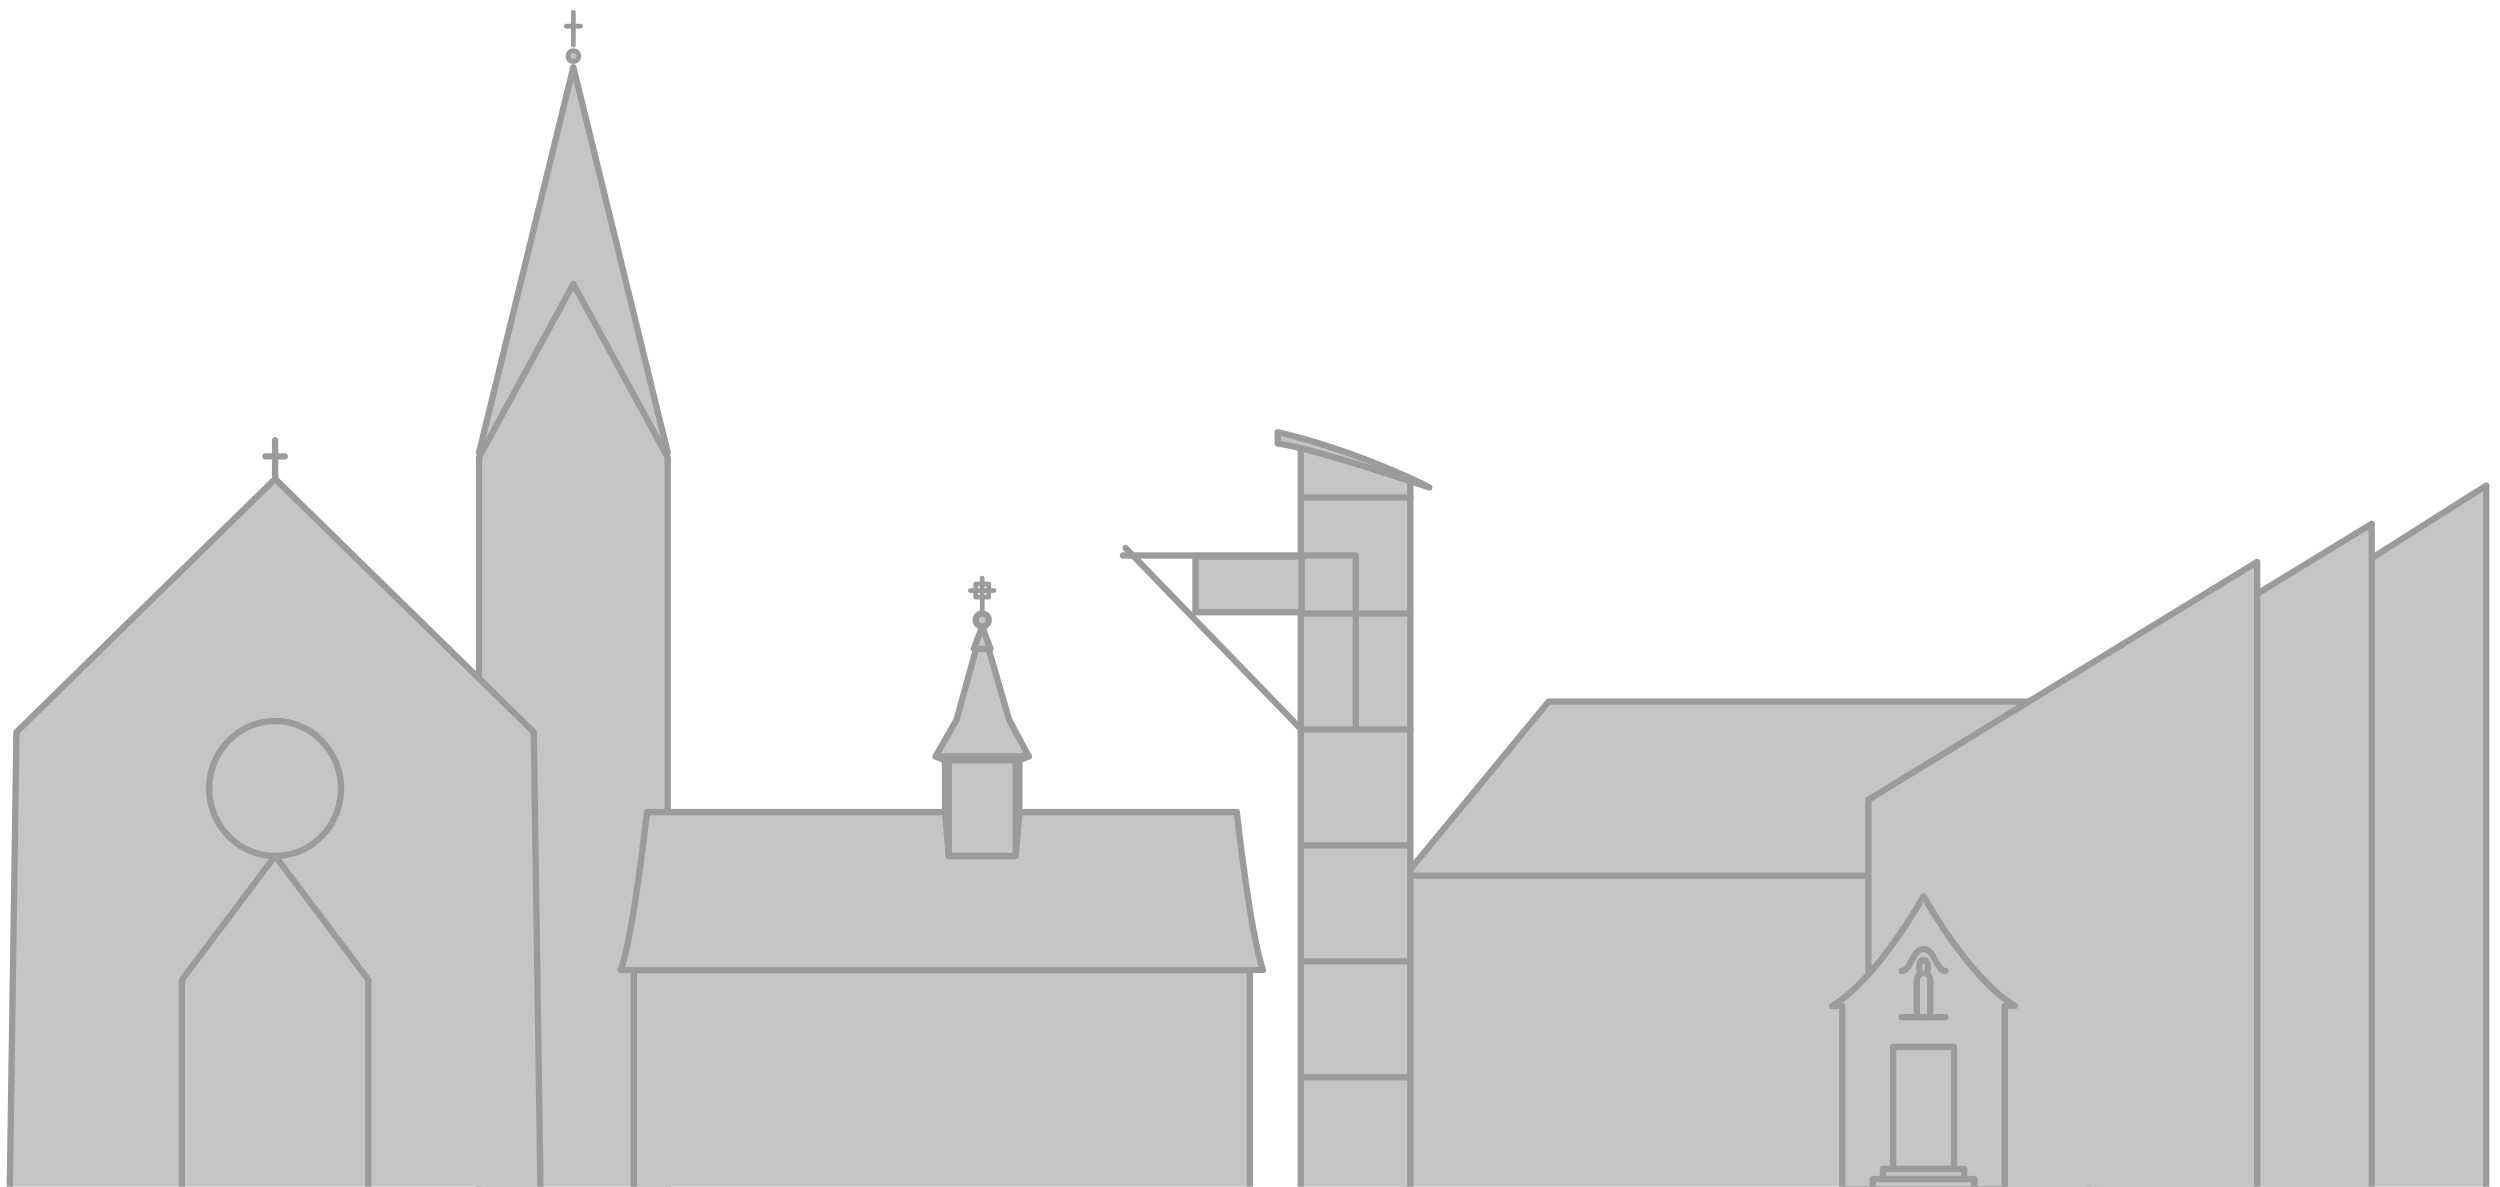 <?xml version="1.0" encoding="utf-8"?>
<!-- Generator: Adobe Illustrator 16.0.4, SVG Export Plug-In . SVG Version: 6.00 Build 0)  -->
<!DOCTYPE svg PUBLIC "-//W3C//DTD SVG 1.1//EN" "http://www.w3.org/Graphics/SVG/1.1/DTD/svg11.dtd">
<svg version="1.1" id="Ebene_2" xmlns="http://www.w3.org/2000/svg" xmlns:xlink="http://www.w3.org/1999/xlink" x="0px" y="0px"
	 width="396.434px" height="188.177px" viewBox="-1.899 -42.156 396.434 188.177"
	 enable-background="new -1.899 -42.156 396.434 188.177" xml:space="preserve">
<defs>
	<rect id="SVGID_1_" x="-1.899" y="-42.156" width="396.434" height="188.177"/>
</defs>
<clipPath id="SVGID_2_">
	<use xlink:href="#SVGID_1_"  overflow="visible"/>
</clipPath>
<g clip-path="url(#SVGID_2_)">
	<polygon fill="#C5C5C6" points="392.354,147.506 392.354,34.844 330.703,73.882 330.703,147.506 	"/>
	<polygon fill="none" stroke="#9B9B9B" stroke-linecap="round" stroke-linejoin="round" stroke-miterlimit="10" points="
		392.354,147.506 392.354,34.844 330.703,73.882 330.703,147.506 	"/>
	<polygon fill="#C5C5C6" points="374.19,147.506 374.19,40.899 312.541,78.603 312.541,147.506 	"/>
	<polygon fill="none" stroke="#9B9B9B" stroke-linecap="round" stroke-linejoin="round" stroke-miterlimit="10" points="
		374.19,147.506 374.19,40.899 312.541,78.603 312.541,147.506 	"/>
	<polygon fill="#C5C5C6" points="329.332,69.107 243.66,69.107 220.934,96.668 220.934,147.507 329.332,147.507 	"/>
	<polygon fill="none" stroke="#9B9B9B" stroke-linecap="round" stroke-linejoin="round" stroke-miterlimit="10" points="
		329.332,69.107 243.66,69.107 220.934,96.668 220.934,147.507 329.332,147.507 	"/>
	
		<line fill="none" stroke="#9B9B9B" stroke-linecap="round" stroke-linejoin="round" stroke-miterlimit="10" x1="221.554" y1="96.702" x2="296.051" y2="96.702"/>
	<polygon fill="#C5C5C6" points="356.028,147.506 356.028,46.949 294.379,84.658 294.379,147.506 	"/>
	<polygon fill="none" stroke="#9B9B9B" stroke-linecap="round" stroke-linejoin="round" stroke-miterlimit="10" points="
		356.028,147.506 356.028,46.949 294.379,84.658 294.379,147.506 	"/>
	<polygon fill="#C5C5C6" points="89.023,-31.5 103.984,29.62 74.062,29.62 	"/>
	<polygon fill="none" stroke="#9B9B9B" stroke-linecap="round" stroke-linejoin="round" stroke-miterlimit="10" points="
		89.023,-31.5 103.984,29.62 74.062,29.62 	"/>
	<polygon fill="#C5C5C6" points="74.062,30.35 89.023,2.884 103.984,30.35 103.984,147.351 74.062,147.351 	"/>
	<polygon fill="none" stroke="#9B9B9B" stroke-linecap="round" stroke-linejoin="round" stroke-miterlimit="10" points="
		74.062,30.35 89.023,2.884 103.984,30.35 103.984,147.351 74.062,147.351 	"/>
	<g>
		<path fill="#C5C5C6" d="M89.878-33.257c0,0.472-0.383,0.854-0.855,0.854s-0.855-0.383-0.855-0.854s0.383-0.854,0.855-0.854
			S89.878-33.728,89.878-33.257"/>
		
			<circle fill="none" stroke="#9B9B9B" stroke-width="0.75" stroke-linecap="round" stroke-linejoin="round" stroke-miterlimit="10" cx="89.023" cy="-33.257" r="0.855"/>
		
			<path fill="none" stroke="#9B9B9B" stroke-width="0.75" stroke-linecap="round" stroke-linejoin="round" stroke-miterlimit="10" d="
			M87.878-38.01h2.29 M89.022-35.013v-5.191"/>
	</g>
	<polygon fill="#C5C5C6" points="82.743,73.944 41.726,33.785 0.709,73.944 -0.367,147.351 83.819,147.351 	"/>
	<polygon fill="none" stroke="#9B9B9B" stroke-linecap="round" stroke-linejoin="round" stroke-miterlimit="10" points="
		82.743,73.944 41.726,33.785 0.709,73.944 -0.367,147.351 83.819,147.351 	"/>
	<g>
		<path fill="none" stroke="#9B9B9B" stroke-linecap="round" stroke-linejoin="round" stroke-miterlimit="10" d="M56.508,113.225
			L41.726,93.57l-14.782,19.655v34.126h29.564V113.225z M52.179,82.878c0,5.905-4.68,10.692-10.453,10.692
			s-10.453-4.787-10.453-10.692c0-5.904,4.68-10.691,10.453-10.691S52.179,76.973,52.179,82.878z M40.177,30.216h3.097
			 M41.726,33.706v-6.048"/>
	</g>
	<polygon fill="#C5C5C6" points="221.743,34.119 204.369,28.491 204.369,147.379 221.743,147.379 	"/>
	<polygon fill="none" stroke="#9B9B9B" stroke-linecap="round" stroke-linejoin="round" stroke-miterlimit="10" points="
		221.743,34.119 204.369,28.491 204.369,147.379 221.743,147.379 	"/>
	<path fill="none" stroke="#9B9B9B" stroke-linecap="round" stroke-linejoin="round" stroke-miterlimit="10" d="M204.455,73.51
		l-27.878-28.779 M204.455,55.124h17.288 M204.455,36.738h17.288 M204.455,73.51h17.288 M204.455,91.898h17.288 M204.455,110.286
		h17.288 M204.455,128.672h17.288 M213.098,73.51v-27.58h-36.932"/>
	<rect x="187.677" y="46.09" fill="#C5C5C6" width="16.83" height="8.836"/>
	
		<rect x="187.677" y="46.09" fill="none" stroke="#9B9B9B" stroke-linecap="round" stroke-linejoin="round" stroke-miterlimit="10" width="16.83" height="8.836"/>
	<g>
		<path fill="#C5C5C6" d="M200.715,26.386c10.313,2.347,21.215,7.178,24.036,8.757c0,0-18.386-6.248-24.036-6.976V26.386z"/>
		<path fill="none" stroke="#9B9B9B" stroke-linecap="round" stroke-linejoin="round" stroke-miterlimit="10" d="M200.715,26.386
			c10.313,2.347,21.215,7.178,24.036,8.757c0,0-18.386-6.248-24.036-6.976V26.386z"/>
	</g>
	<rect x="98.609" y="111.673" fill="#C5C5C6" width="97.699" height="36.272"/>
	
		<rect x="98.609" y="111.673" fill="none" stroke="#9B9B9B" stroke-linecap="round" stroke-linejoin="round" stroke-miterlimit="10" width="97.699" height="36.272"/>
	<g>
		<path fill="#C5C5C6" d="M194.229,86.624h-93.542c0,0-2.079,19.229-4.157,25.048h101.856
			C196.309,105.852,194.229,86.624,194.229,86.624"/>
		<path fill="none" stroke="#9B9B9B" stroke-linecap="round" stroke-linejoin="round" stroke-miterlimit="10" d="M194.229,86.624
			h-93.542c0,0-2.079,19.229-4.157,25.048h101.856C196.309,105.852,194.229,86.624,194.229,86.624z"/>
	</g>
	<polyline fill="#C5C5C6" points="146.472,77.789 147.958,78.413 147.958,86.624 148.548,93.587 159.154,93.587 159.743,86.624 
		159.743,78.413 161.23,77.789 	"/>
	<polyline fill="none" stroke="#9B9B9B" stroke-linecap="round" stroke-linejoin="round" stroke-miterlimit="10" points="
		146.472,77.789 147.958,78.413 147.958,86.624 148.548,93.587 159.154,93.587 159.743,86.624 159.743,78.413 161.23,77.789 	"/>
	<rect x="148.548" y="78.413" fill="#C5C5C6" width="10.606" height="15.175"/>
	
		<rect x="148.548" y="78.413" fill="none" stroke="#9B9B9B" stroke-linecap="round" stroke-linejoin="round" stroke-miterlimit="10" width="10.606" height="15.175"/>
	<polygon fill="#C5C5C6" points="161.23,77.789 146.471,77.789 149.79,71.968 153.851,57.21 158.115,71.956 	"/>
	<polygon fill="none" stroke="#9B9B9B" stroke-linecap="round" stroke-linejoin="round" stroke-miterlimit="10" points="
		161.23,77.789 146.471,77.789 149.79,71.968 153.851,57.21 158.115,71.956 	"/>
	<polygon fill="#C5C5C6" points="155.176,60.743 152.524,60.743 153.851,57.21 	"/>
	<polygon fill="none" stroke="#9B9B9B" stroke-linecap="round" stroke-linejoin="round" stroke-miterlimit="10" points="
		155.176,60.743 152.524,60.743 153.851,57.21 	"/>
	
		<path fill="none" stroke="#9B9B9B" stroke-width="0.75" stroke-linecap="round" stroke-linejoin="round" stroke-miterlimit="10" d="
		M147.958,78.413h11.785 M154.891,52.533h-2.079v-2.079h2.079V52.533z M151.979,51.493h3.742 M153.851,55.131v-5.612"/>
	<g>
		<path fill="#C5C5C6" d="M154.89,56.17c0,0.574-0.465,1.04-1.04,1.04c-0.574,0-1.039-0.465-1.039-1.04
			c0-0.575,0.465-1.04,1.039-1.04C154.425,55.131,154.89,55.595,154.89,56.17"/>
		
			<circle fill="none" stroke="#9B9B9B" stroke-linecap="round" stroke-linejoin="round" stroke-miterlimit="10" cx="153.851" cy="56.17" r="1.039"/>
		<path fill="#C5C5C6" d="M303.128,99.955L303.128,99.955c-0.001,0-7.252,13.145-14.502,17.407h1.611v29.061h25.78v-29.061h1.612
			C310.378,113.099,303.128,99.955,303.128,99.955"/>
		<path fill="none" stroke="#9B9B9B" stroke-linecap="round" stroke-linejoin="round" stroke-miterlimit="10" d="M303.128,99.955
			L303.128,99.955c-0.001,0-7.252,13.145-14.502,17.407h1.611v29.061h25.78v-29.061h1.612
			C310.378,113.099,303.128,99.955,303.128,99.955z"/>
	</g>
	<rect x="298.295" y="123.865" fill="#C5C5C6" width="9.666" height="19.334"/>
	
		<rect x="298.295" y="123.865" fill="none" stroke="#9B9B9B" stroke-linecap="round" stroke-linejoin="round" stroke-miterlimit="10" width="9.666" height="19.334"/>
	<rect x="296.683" y="143.199" fill="#C5C5C6" width="12.89" height="1.611"/>
	
		<rect x="296.683" y="143.199" fill="none" stroke="#9B9B9B" stroke-linecap="round" stroke-linejoin="round" stroke-miterlimit="10" width="12.89" height="1.611"/>
	<rect x="295.072" y="144.81" fill="#C5C5C6" width="16.112" height="1.611"/>
	
		<rect x="295.072" y="144.81" fill="none" stroke="#9B9B9B" stroke-linecap="round" stroke-linejoin="round" stroke-miterlimit="10" width="16.112" height="1.611"/>
	<g>
		<path fill="none" stroke="#9B9B9B" stroke-linecap="round" stroke-linejoin="round" stroke-miterlimit="10" d="M306.61,119.137
			h-6.965 M306.61,111.82c-1.495,0-1.706-3.482-3.483-3.482c-1.776,0-1.988,3.482-3.481,3.482"/>
		<path fill="#C5C5C6" d="M303.574,112.276c0.159-0.35,0.264-0.822,0.264-1.149c0-0.579-0.317-1.048-0.711-1.048
			c-0.391,0-0.71,0.469-0.71,1.048c0,0.327,0.104,0.8,0.265,1.149c-0.364,0.169-0.62,0.535-0.62,0.964v4.832
			c0,1.065,0,1.065,1.065,1.065c1.066,0,1.066,0,1.066-1.065v-4.832C304.193,112.811,303.939,112.445,303.574,112.276"/>
		<path fill="none" stroke="#9B9B9B" stroke-linecap="round" stroke-linejoin="round" stroke-miterlimit="10" d="M303.574,112.276
			c0.159-0.35,0.264-0.822,0.264-1.149c0-0.579-0.317-1.048-0.711-1.048c-0.391,0-0.71,0.469-0.71,1.048
			c0,0.327,0.104,0.8,0.265,1.149c-0.364,0.169-0.62,0.535-0.62,0.964v4.832c0,1.065,0,1.065,1.065,1.065
			c1.066,0,1.066,0,1.066-1.065v-4.832C304.193,112.811,303.939,112.445,303.574,112.276z"/>
	</g>
</g>
</svg>
